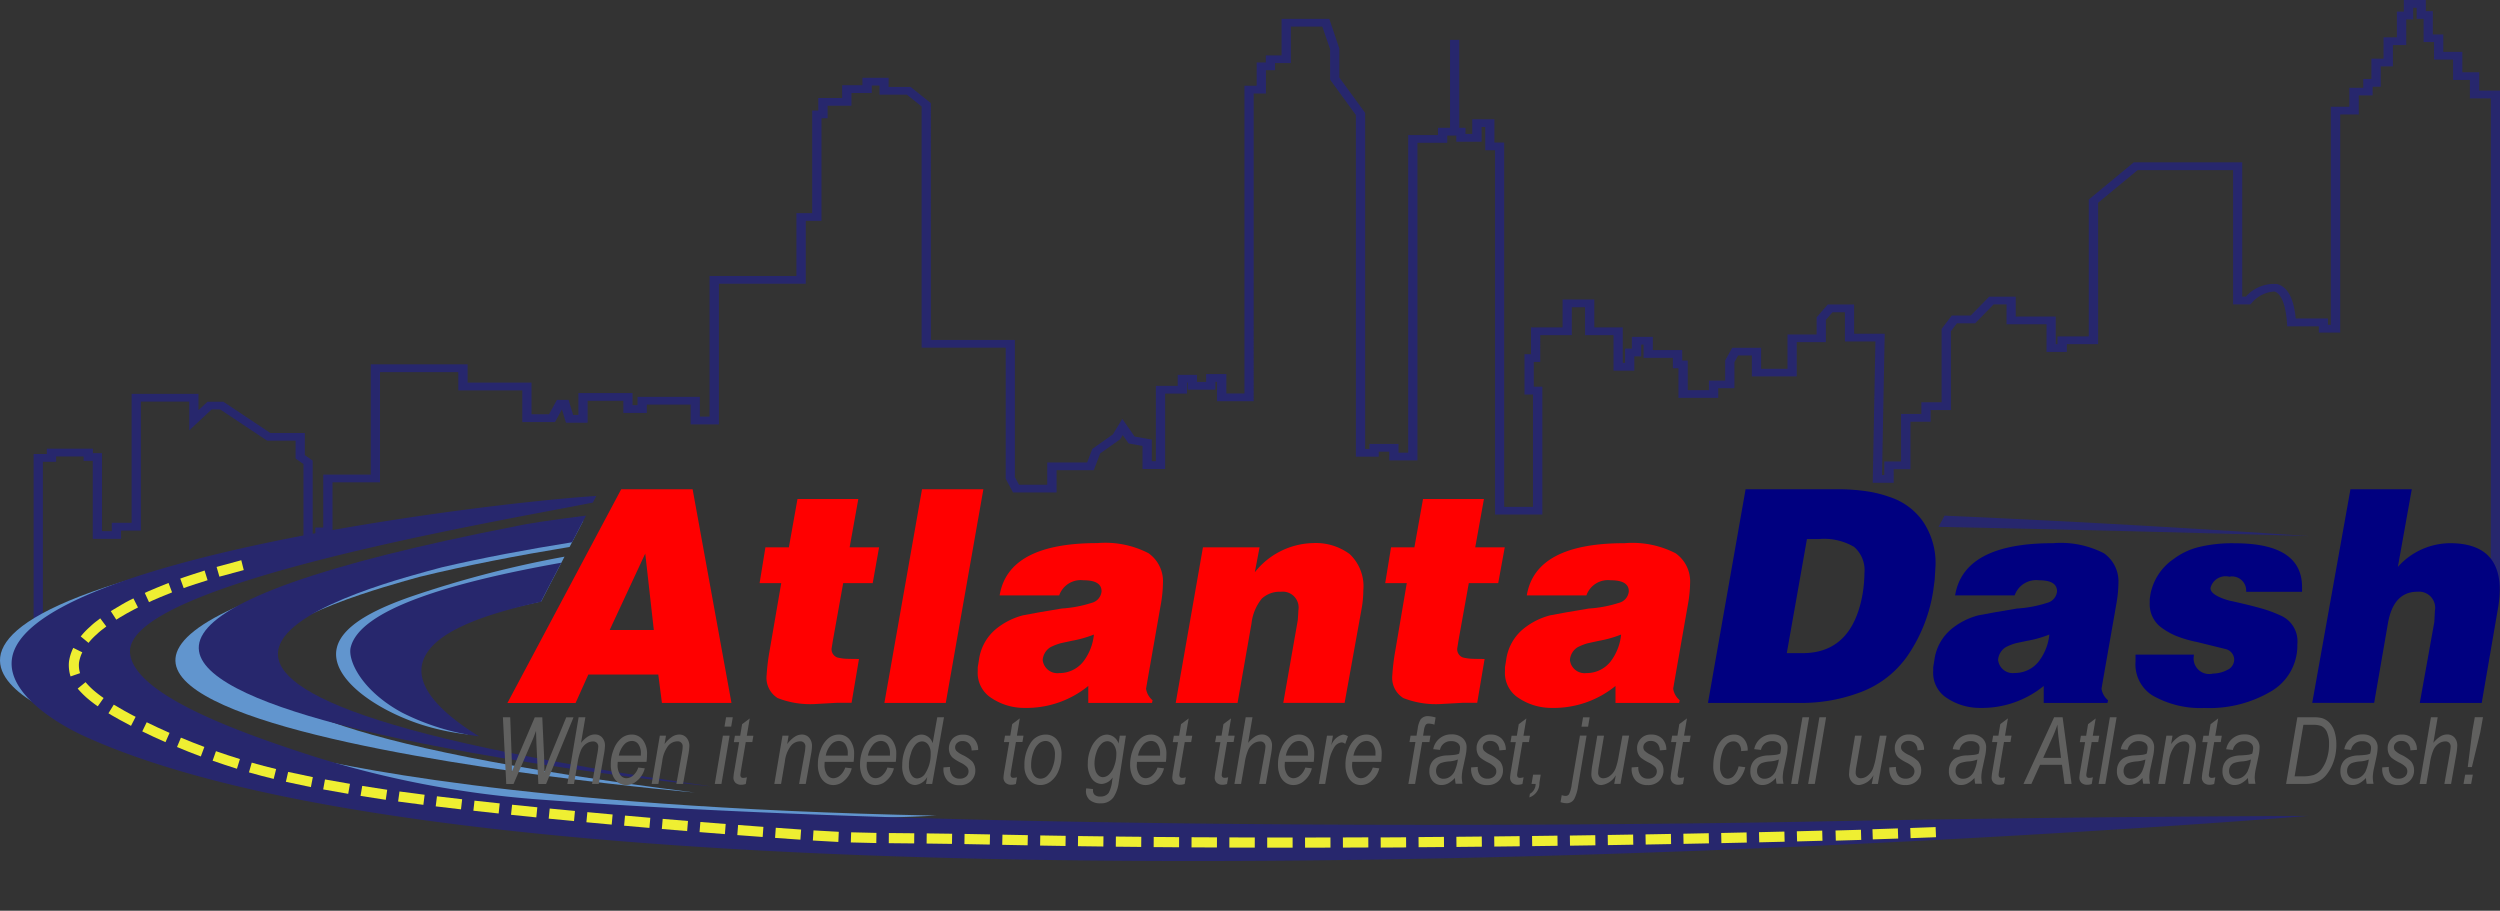 <svg id="Layer_1" data-name="Layer 1" xmlns="http://www.w3.org/2000/svg" viewBox="0 0 131.234 47.809">
  <rect x="0" y="0" width="131.234" height="47.809" fill="#333333" stroke="none"/>
  <defs>
    <style>
      .cls-1 {
        fill: #27276d;
      }

      .cls-2 {
        fill: #6195ce;
      }

      .cls-3 {
        fill: #efef32;
      }

      .cls-4 {
        fill: #60605f;
      }

      .cls-5 {
        fill: red;
      }

      .cls-6 {
        fill: navy;
      }

      .cls-7 {
        fill: #fff;
      }
    </style>
  </defs>
  <title>x21</title>
  <path class="cls-1" d="M132.805,9.888v0.968h1.1V36.619a2.818,2.818,0,0,1,.486-0.157V10.448h-1.094V9.483H132.41V8.413h-1V7.5H130.86V6.276h-0.366V5.691h-1.155V6.3h-0.365V7.65h-0.7V8.77h-0.638V9.838h-0.426V10.3h-0.731v0.993h-0.973V22.74h-0.151V22.407h-1.691c-0.106-1.07-.43-1.662-0.983-1.807a1.985,1.985,0,0,0-1.636.662h-0.19V14.214h-5.695L112.8,16.165V23.35h-1.641v0.407h-0.093v-1.45h-2.1V21.263h-1.392l-0.972.993h-0.993l-0.534.7v3.851h-1.063V27.42h-1.066v2.495h-0.88v0.712h-0.119l0.141-7.418h-1.605V21.674H99.1l-0.586.675v0.9H96.985v1.8H95.6v-1.1h-1.52l-0.367.666v1.054H92.861V26.17H91.749V24.616H91.458V24.068H89.916V23.375h-1.1v0.615H88.459v0.753H88.337V22.876H86.844V21.411H85.179v1.465H83.521v1.408H83.18V26.4h0.445v5.9H82.113V13.172H81.6V11.951H80.437v0.771H80.082V12.4H79.756V7.783H79.27V12.4H78.637v0.381H77.074V29.453H76.566V28.995H75.04v0.263H74.815V11.617L73.46,9.761V8.243L72.933,6.681H70.427V8.6H69.6V8.97H69.12v1.222H68.478V26.346H67.529V25.328H66.468V25.74H65.987V25.368H64.975v0.577H63.829V29.9H63.615V28.768l-0.9-.161-0.649-.928-0.495.814-1.079.763-0.271.71H58.128v1.17H56.643l-0.215-.4v-7.2h-4.41V11.106l-1.066-.853H49.8V9.775H48.425v0.389H47.36v0.67H46.108v0.658h-0.32v5.386H44.96v3.3H40.4v7.383H39.891V26.523H36.62v0.435H36.358V26.323H33.515v1.149H33.24L33,26.68H32.388l-0.414.757h-0.92V25.776H27.7V24.817H22.614v5.789H20.122v2.777H19.709V34.2H19.567v-4.33l-0.412-.29V28.42H17.343l-2.465-1.641H14.047l-0.475.442V26.368h-3.51v6.768H9.021v0.436H8.508V29.479H8.029V29.244H5.611v0.28H4.917v9.4c0.167,0.015.326,0.042,0.487,0.066V29.931H6.1v-0.28H7.542v0.234H8.022v4.092H9.507V33.543h1.041V26.774h2.539v1.509l1.177-1.1H14.71l2.464,1.64h1.495v0.939l0.414,0.291V34.6h1.112V33.788h0.413V31.011H23.1V25.226h4.111v0.959H30.57v1.662h1.719l0.362-.666,0.211,0.7H34V26.729h1.875v0.638h1.232V26.931h2.3v1.037h1.485V20.586h4.559v-3.3h0.825V11.9h0.321V11.241h1.252V10.572h1.066V10.182h0.406V10.66h1.438l0.773,0.619V23.942h4.414v6.881l0.385,0.721h2.286V30.373H60.57l0.336-.882,1.048-.74,0.135-.223,0.308,0.44L63.128,29.1V30.31h1.187V26.352h1.146V25.776H65.5v0.371h1.454v-0.41h0.085v1.016h1.924V10.6h0.643V9.376h0.479V9h0.83V7.089h1.651l0.409,1.184v1.6l1.353,1.858V29.664h1.2V29.4H76.08V29.86h1.48V13.188h1.565v-0.38H79.6V13.13h1.328V12.356h0.191v1.222h0.515V32.7h2.482v-6.71H83.667v-1.3h0.34V23.284h1.656V21.819h0.695v1.466h1.494V25.15h1.093V24.4h0.362V23.781h0.121v0.695h1.54v0.547h0.293v1.555H93.35V26.069H94.2V24.7l0.194-.349h0.72v1.1h2.356v-1.8H99V22.482l0.348-.4H100v1.534h1.6l-0.141,7.418h1.1V30.321h0.882V27.828H104.5V27.216h1.063V23.078l0.317-.415h0.954l0.972-.994h0.677v1.045h2.1v1.45h1.066V23.757h1.641V16.335l2.075-1.714h5.011v7.048h0.909l0.071-.076a1.681,1.681,0,0,1,1.187-.6c0.2,0.053.564,0.338,0.662,1.636l0.013,0.191h1.658v0.33H126V11.7h0.974V10.7H127.7V10.244h0.427V9.176h0.638V8.058h0.7V6.708h0.366V6.1h0.181V6.683h0.364V7.9h0.548V8.82h1V9.888h0.881Z" transform="translate(-3.153 -5.691)"/>
  <path class="cls-2" d="M24.668,40.3c0.546-1.462,3.415-2.3,6.892-3.035l0.254-.492c0.322-.622.65-1.24,0.973-1.861a55.608,55.608,0,0,0-8.195,2.144c-1.348.486-3.432,1.33-3.754,2.627-0.386,1.551,1.911,3.2,4.337,4.014a12.583,12.583,0,0,0,2.548.55C26.283,43.405,24.085,41.862,24.668,40.3Z" transform="translate(-3.153 -5.691)"/>
  <path class="cls-2" d="M25.175,35.972c2.457-.6,5.121-1.117,7.878-1.57q0.36-.69.721-1.38c-2.532.328-4.151,0.6-4.593,0.712-43.193,8.92,10.437,13.559,10.437,13.559C0.716,42.393,22.107,36.84,25.175,35.972Z" transform="translate(-3.153 -5.691)"/>
  <path class="cls-2" d="M33.494,31.943C-9.38,37.054,5.205,42.84,6.893,43.536c18.99,6.539,45.408,4.97,45.408,4.97-22.15-.445-31.752-2.788-33.541-3.175C-6.277,38.283,25.712,33.063,33.494,31.943Z" transform="translate(-3.153 -5.691)"/>
  <path class="cls-1" d="M104.91,33.349c6.95,0.141,13.452.307,19.465,0.484-4.838-.331-11.361-0.731-19.146-1.073C105.122,32.956,105.017,33.153,104.91,33.349Z" transform="translate(-3.153 -5.691)"/>
  <path class="cls-1" d="M25.391,40.3c0.5-1.253,2.507-2.224,6.159-3.017l0.263-.511c0.266-.515.539-1.027,0.806-1.542-5.858,1.04-10.589,2.464-11.059,4.452-0.157.664,0.557,2.249,2.683,3.409A12.5,12.5,0,0,0,28.3,44.344C26.836,43.442,24.762,41.873,25.391,40.3Z" transform="translate(-3.153 -5.691)"/>
  <path class="cls-1" d="M26.352,35.47c2.146-.5,4.447-0.932,6.83-1.313q0.366-.7.733-1.4c-1.936.242-3.182,0.441-3.56,0.53C-12.6,41.641,40.533,46.978,40.533,46.978,2.008,41.572,23.3,36.3,26.352,35.47Z" transform="translate(-3.153 -5.691)"/>
  <path class="cls-1" d="M97.406,48.835S57.3,49.623,31.343,47.65a52.289,52.289,0,0,1-11.958-2.327c-3.193-1.045-9.224-3.082-9.405-5.362-0.286-3.583,18.778-6.8,24.292-7.887l0.183-.349C28.565,32.1,4.5,35.048,3.779,40.281,3.517,42.169,6.352,43.77,7.5,44.3c25.187,11.605,114.947,4.383,116.819,4.22l0.029,0C112.667,48.566,103.3,48.719,97.406,48.835Z" transform="translate(-3.153 -5.691)"/>
  <g>
    <g>
      <polygon class="cls-3" points="11.37 29.76 11.518 30.272 12.796 29.925 12.666 29.408 11.37 29.76"/>
      <path class="cls-3" d="M12.616,36.064l0.18,0.5s0.309-.115.625-0.215l0.629-.2-0.157-.509-0.64.207C12.931,35.947,12.616,36.064,12.616,36.064Z" transform="translate(-3.153 -5.691)"/>
      <path class="cls-3" d="M10.753,36.816L10.975,37.3s0.3-.143.6-0.265l0.611-.248L12,36.291l-0.625.254C11.058,36.669,10.753,36.816,10.753,36.816Z" transform="translate(-3.153 -5.691)"/>
      <path class="cls-3" d="M8.969,37.771L9.257,38.22s0.274-.175.56-0.334,0.579-.307.579-0.307l-0.24-.476s-0.307.144-.6,0.318S8.969,37.771,8.969,37.771Z" transform="translate(-3.153 -5.691)"/>
      <path class="cls-3" d="M7.391,39.1L7.8,39.438a3.307,3.307,0,0,1,.436-0.453A2.973,2.973,0,0,1,8.575,38.7l0.159-.123-0.319-.427-0.171.132a3.371,3.371,0,0,0-.365.309A3.882,3.882,0,0,0,7.391,39.1Z" transform="translate(-3.153 -5.691)"/>
      <path class="cls-3" d="M6.857,41.2l0.5-.173A1.4,1.4,0,0,1,7.3,40.478a1.907,1.907,0,0,1,.173-0.545L7,39.7a2.374,2.374,0,0,0-.226.725A1.938,1.938,0,0,0,6.857,41.2Z" transform="translate(-3.153 -5.691)"/>
      <path class="cls-3" d="M8.286,42.768l0.306-.436a6.193,6.193,0,0,1-.509-0.39A3.975,3.975,0,0,1,7.644,41.5l-0.413.337a4.652,4.652,0,0,0,.5.505A6.647,6.647,0,0,0,8.286,42.768Z" transform="translate(-3.153 -5.691)"/>
    </g>
    <g>
      <path class="cls-3" d="M10.03,43.793l0.243-.474s-0.3-.147-0.581-0.31-0.567-.329-0.567-0.329l-0.279.454s0.289,0.18.587,0.34S10.03,43.793,10.03,43.793Z" transform="translate(-3.153 -5.691)"/>
      <path class="cls-3" d="M11.84,44.65l0.214-.488-0.6-.271-0.6-.286-0.233.479,0.606,0.29Z" transform="translate(-3.153 -5.691)"/>
      <path class="cls-3" d="M13.695,45.4l0.186-.5-0.618-.237-0.613-.25-0.205.492,0.622,0.254Z" transform="translate(-3.153 -5.691)"/>
      <path class="cls-3" d="M15.591,46.046l0.156-.51-0.63-.2-0.627-.213-0.176.5,0.636,0.216Z" transform="translate(-3.153 -5.691)"/>
      <path class="cls-3" d="M17.52,46.579l0.128-.518L17.006,45.9l-0.638-.176-0.147.512,0.648,0.178Z" transform="translate(-3.153 -5.691)"/>
      <polygon class="cls-3" points="16.32 41.318 16.422 40.794 15.126 40.52 15.007 41.04 16.32 41.318"/>
      <polygon class="cls-3" points="18.279 41.671 18.372 41.146 17.06 40.915 16.965 41.439 18.279 41.671"/>
    </g>
    <g>
      <polygon class="cls-3" points="20.25 41.985 20.326 41.458 19.014 41.254 18.926 41.78 20.25 41.985"/>
      <polygon class="cls-3" points="22.224 42.248 22.29 41.719 20.971 41.547 20.898 42.075 22.224 42.248"/>
      <polygon class="cls-3" points="24.199 42.486 24.26 41.956 22.937 41.8 22.872 42.329 24.199 42.486"/>
      <polygon class="cls-3" points="26.176 42.703 26.232 42.173 24.908 42.029 24.849 42.558 26.176 42.703"/>
      <polygon class="cls-3" points="28.153 42.908 28.206 42.377 26.881 42.242 26.825 42.772 28.153 42.908"/>
      <polygon class="cls-3" points="30.132 43.102 30.182 42.571 28.856 42.443 28.803 42.973 30.132 43.102"/>
      <polygon class="cls-3" points="32.111 43.286 32.159 42.755 30.832 42.632 30.782 43.163 32.111 43.286"/>
    </g>
    <g>
      <polygon class="cls-3" points="34.091 43.46 34.137 42.929 32.809 42.813 32.761 43.344 34.091 43.46"/>
      <polygon class="cls-3" points="36.071 43.627 36.115 43.096 34.787 42.985 34.742 43.516 36.071 43.627"/>
      <polygon class="cls-3" points="38.053 43.786 38.094 43.254 36.765 43.149 36.722 43.68 38.053 43.786"/>
      <polygon class="cls-3" points="40.035 43.936 40.074 43.405 38.745 43.305 38.704 43.837 40.035 43.936"/>
      <polygon class="cls-3" points="42.017 44.078 42.054 43.546 40.724 43.452 40.686 43.984 42.017 44.078"/>
      <polygon class="cls-3" points="44.007 44.197 44.031 43.664 42.704 43.59 42.67 44.122 44.007 44.197"/>
      <polygon class="cls-3" points="46 44.255 46.008 43.722 44.68 43.691 44.662 44.223 46 44.255"/>
    </g>
    <g>
      <rect class="cls-3" x="50.211" y="49.026" width="0.533" height="1.334" transform="translate(-2.852 93.999) rotate(-89.449)"/>
      <polygon class="cls-3" points="49.973 44.299 49.981 43.766 48.647 43.748 48.641 44.281 49.973 44.299"/>
      <polygon class="cls-3" points="51.958 44.334 51.969 43.801 50.634 43.776 50.625 44.309 51.958 44.334"/>
      <polygon class="cls-3" points="53.944 44.373 53.955 43.84 52.622 43.815 52.61 44.348 53.944 44.373"/>
      <rect class="cls-3" x="58.155" y="49.155" width="0.533" height="1.334" transform="translate(4.513 101.743) rotate(-89.077)"/>
      <rect class="cls-3" x="60.142" y="49.186" width="0.533" height="1.334" transform="translate(6.629 103.924) rotate(-89.263)"/>
      <rect class="cls-3" x="62.128" y="49.211" width="0.533" height="1.334" transform="translate(8.756 106.09) rotate(-89.44)"/>
    </g>
    <g>
      <rect class="cls-3" x="64.114" y="49.229" width="0.533" height="1.334" transform="translate(10.877 108.231) rotate(-89.594)"/>
      <rect class="cls-3" x="66.101" y="49.243" width="0.533" height="1.334" transform="translate(13.01 110.363) rotate(-89.745)"/>
      <rect class="cls-3" x="68.087" y="49.25" width="0.533" height="1.334" transform="translate(15.137 112.473) rotate(-89.877)"/>
      <rect class="cls-3" x="66.52" y="43.964" width="1.334" height="0.533"/>
      <rect class="cls-3" x="71.66" y="49.653" width="1.334" height="0.533" transform="translate(-3.262 -5.532) rotate(-0.125)"/>
      <rect class="cls-3" x="73.647" y="49.649" width="1.334" height="0.533" transform="translate(-3.363 -5.377) rotate(-0.242)"/>
      <rect class="cls-3" x="75.633" y="49.639" width="1.334" height="0.533" transform="matrix(1, -0.006, 0.006, 1, -3.455, -5.226)"/>
    </g>
    <g>
      <rect class="cls-3" x="77.619" y="49.627" width="1.334" height="0.533" transform="translate(-3.546 -5.069) rotate(-0.454)"/>
      <rect class="cls-3" x="79.606" y="49.61" width="1.334" height="0.533" transform="translate(-3.632 -4.912) rotate(-0.554)"/>
      <rect class="cls-3" x="81.592" y="49.591" width="1.334" height="0.533" transform="translate(-3.716 -4.751) rotate(-0.653)"/>
      <rect class="cls-3" x="83.579" y="49.567" width="1.334" height="0.533" transform="translate(-3.798 -4.585) rotate(-0.75)"/>
      <rect class="cls-3" x="85.565" y="49.541" width="1.334" height="0.533" transform="translate(-3.879 -4.413) rotate(-0.845)"/>
      <rect class="cls-3" x="87.551" y="49.511" width="1.334" height="0.533" transform="translate(-3.958 -4.236) rotate(-0.941)"/>
      <rect class="cls-3" x="89.537" y="49.478" width="1.334" height="0.533" transform="translate(-4.04 -4.048) rotate(-1.038)"/>
    </g>
    <g>
      <rect class="cls-3" x="91.523" y="49.442" width="1.334" height="0.533" transform="translate(-4.122 -3.85) rotate(-1.138)"/>
      <rect class="cls-3" x="93.51" y="49.402" width="1.334" height="0.533" transform="translate(-4.209 -3.636) rotate(-1.243)"/>
      <rect class="cls-3" x="95.495" y="49.358" width="1.334" height="0.533" transform="translate(-4.305 -3.392) rotate(-1.361)"/>
      <rect class="cls-3" x="97.482" y="49.31" width="1.334" height="0.533" transform="translate(-4.413 -3.115) rotate(-1.494)"/>
      <rect class="cls-3" x="99.467" y="49.258" width="1.334" height="0.533" transform="matrix(1, -0.029, 0.029, 1, -4.542, -2.778)"/>
      <rect class="cls-3" x="101.453" y="49.199" width="1.334" height="0.533" transform="translate(-4.727 -2.3) rotate(-1.888)"/>
      <polygon class="cls-3" points="101.629 43.948 101.607 43.416 100.276 43.465 100.295 43.998 101.629 43.948"/>
    </g>
  </g>
  <path class="cls-1" d="M125.417,53.5" transform="translate(-3.153 -5.691)"/>
  <g>
    <g>
      <path class="cls-4" d="M29.728,46.843l-0.176-3.5h0.384L30,45.076c0.015,0.378.024,0.677,0.024,0.894l0,0.23,0.34-.841,0.862-2.014h0.393l0.095,2.046c0.01,0.249.017,0.531,0.021,0.844,0.023-.079.063-0.2,0.118-0.351q0.143-.4.215-0.568l0.81-1.971H33.26l-1.441,3.5H31.413l-0.1-2.119c-0.008-.184-0.015-0.407-0.022-0.668-0.082.229-.147,0.4-0.2,0.516l-0.981,2.271h-0.39Z" transform="translate(-3.153 -5.691)"/>
      <path class="cls-4" d="M32.936,46.843l0.591-3.5h0.355l-0.229,1.344a1.491,1.491,0,0,1,.376-0.342,0.684,0.684,0,0,1,.341-0.1,0.5,0.5,0,0,1,.392.16,0.629,0.629,0,0,1,.148.441,3.48,3.48,0,0,1-.064.5l-0.261,1.495H34.233L34.5,45.308a3.1,3.1,0,0,0,.059-0.42,0.279,0.279,0,0,0-.074-0.2,0.267,0.267,0,0,0-.2-0.076,0.631,0.631,0,0,0-.351.111,0.8,0.8,0,0,0-.275.326,2.833,2.833,0,0,0-.191.71l-0.185,1.088H32.936Z" transform="translate(-3.153 -5.691)"/>
      <path class="cls-4" d="M36.659,45.982L37,46.024a1.226,1.226,0,0,1-.4.646,0.838,0.838,0,0,1-.574.231,0.716,0.716,0,0,1-.408-0.123,0.835,0.835,0,0,1-.293-0.368,1.431,1.431,0,0,1-.109-0.584,2.1,2.1,0,0,1,.166-0.833,1.348,1.348,0,0,1,.407-0.564,0.86,0.86,0,0,1,.521-0.178,0.72,0.72,0,0,1,.582.274,1.192,1.192,0,0,1,.225.776,2.879,2.879,0,0,1-.026.382H35.58c0,0.051-.007.1-0.007,0.135a0.909,0.909,0,0,0,.135.541,0.392,0.392,0,0,0,.325.185,0.55,0.55,0,0,0,.354-0.144A0.935,0.935,0,0,0,36.659,45.982Zm-1.021-.628h1.156V45.265a0.823,0.823,0,0,0-.132-0.51,0.41,0.41,0,0,0-.339-0.169,0.56,0.56,0,0,0-.408.192A1.221,1.221,0,0,0,35.637,45.354Z" transform="translate(-3.153 -5.691)"/>
      <path class="cls-4" d="M37.361,46.843l0.429-2.535h0.322l-0.074.442a1.614,1.614,0,0,1,.407-0.391,0.7,0.7,0,0,1,.355-0.109,0.5,0.5,0,0,1,.389.164,0.655,0.655,0,0,1,.15.462,2.977,2.977,0,0,1-.054.434l-0.275,1.532H38.659l0.288-1.606a2.229,2.229,0,0,0,.042-0.349,0.257,0.257,0,0,0-.279-0.281,0.637,0.637,0,0,0-.481.236,1.658,1.658,0,0,0-.314.82l-0.2,1.179H37.361Z" transform="translate(-3.153 -5.691)"/>
      <path class="cls-4" d="M40.674,46.843L41.1,44.309h0.352l-0.428,2.535H40.674Zm0.51-3.009,0.083-.49h0.352l-0.084.49H41.184Z" transform="translate(-3.153 -5.691)"/>
      <path class="cls-4" d="M42.36,46.492l-0.059.353a0.718,0.718,0,0,1-.236.041,0.427,0.427,0,0,1-.3-0.1,0.369,0.369,0,0,1-.111-0.282,3.09,3.09,0,0,1,.052-0.388l0.248-1.469H41.675l0.056-.334h0.277l0.1-.608,0.4-.3-0.153.907H42.7l-0.057.334H42.3l-0.237,1.4c-0.029.18-.045,0.287-0.045,0.318a0.171,0.171,0,0,0,.037.123,0.148,0.148,0,0,0,.109.037A0.606,0.606,0,0,0,42.36,46.492Z" transform="translate(-3.153 -5.691)"/>
      <path class="cls-4" d="M43.8,46.843l0.428-2.535h0.321l-0.074.442a1.625,1.625,0,0,1,.407-0.391,0.7,0.7,0,0,1,.355-0.109,0.5,0.5,0,0,1,.39.164,0.659,0.659,0,0,1,.149.462,2.786,2.786,0,0,1-.054.434l-0.273,1.532H45.1l0.289-1.606a2.3,2.3,0,0,0,.041-0.349,0.257,0.257,0,0,0-.279-0.281,0.634,0.634,0,0,0-.481.236,1.651,1.651,0,0,0-.315.82l-0.2,1.179H43.8Z" transform="translate(-3.153 -5.691)"/>
      <path class="cls-4" d="M47.523,45.982l0.341,0.042a1.215,1.215,0,0,1-.394.646,0.84,0.84,0,0,1-.574.231,0.72,0.72,0,0,1-.409-0.123,0.851,0.851,0,0,1-.293-0.368,1.43,1.43,0,0,1-.108-0.584,2.1,2.1,0,0,1,.166-0.833,1.343,1.343,0,0,1,.408-0.564,0.859,0.859,0,0,1,.521-0.178,0.717,0.717,0,0,1,.581.274,1.192,1.192,0,0,1,.226.776,2.878,2.878,0,0,1-.026.382H46.444a1.26,1.26,0,0,0-.008.135,0.915,0.915,0,0,0,.134.541,0.4,0.4,0,0,0,.326.185,0.552,0.552,0,0,0,.354-0.144A0.959,0.959,0,0,0,47.523,45.982ZM46.5,45.354h1.156V45.265a0.827,0.827,0,0,0-.132-0.51,0.41,0.41,0,0,0-.338-0.169,0.56,0.56,0,0,0-.408.192A1.222,1.222,0,0,0,46.5,45.354Z" transform="translate(-3.153 -5.691)"/>
      <path class="cls-4" d="M49.736,45.982l0.342,0.042a1.228,1.228,0,0,1-.394.646,0.844,0.844,0,0,1-.575.231,0.717,0.717,0,0,1-.408-0.123,0.84,0.84,0,0,1-.293-0.368,1.43,1.43,0,0,1-.109-0.584,2.1,2.1,0,0,1,.166-0.833,1.337,1.337,0,0,1,.408-0.564,0.855,0.855,0,0,1,.52-0.178,0.718,0.718,0,0,1,.582.274,1.192,1.192,0,0,1,.226.776,2.765,2.765,0,0,1-.026.382H48.657c0,0.051-.007.1-0.007,0.135a0.909,0.909,0,0,0,.135.541,0.393,0.393,0,0,0,.325.185,0.549,0.549,0,0,0,.354-0.144A0.942,0.942,0,0,0,49.736,45.982Zm-1.022-.628H49.87V45.265a0.827,0.827,0,0,0-.132-0.51,0.411,0.411,0,0,0-.339-0.169,0.557,0.557,0,0,0-.407.192A1.222,1.222,0,0,0,48.714,45.354Z" transform="translate(-3.153 -5.691)"/>
      <path class="cls-4" d="M51.827,46.476a0.809,0.809,0,0,1-.629.424,0.592,0.592,0,0,1-.483-0.259,1.28,1.28,0,0,1-.2-0.781,2.231,2.231,0,0,1,.16-0.854,1.372,1.372,0,0,1,.393-0.572,0.752,0.752,0,0,1,.465-0.183,0.627,0.627,0,0,1,.578.455l0.242-1.362h0.353l-0.619,3.5H51.762Zm-0.961-.694,0,0.1a0.861,0.861,0,0,0,.146.516,0.347,0.347,0,0,0,.3.156,0.544,0.544,0,0,0,.435-0.305,1.828,1.828,0,0,0,.26-1,0.744,0.744,0,0,0-.133-0.474,0.4,0.4,0,0,0-.317-0.166,0.463,0.463,0,0,0-.335.159,1.136,1.136,0,0,0-.252.481A1.921,1.921,0,0,0,50.865,45.782Z" transform="translate(-3.153 -5.691)"/>
      <path class="cls-4" d="M52.674,45.976l0.349-.025a0.669,0.669,0,0,0,.134.463,0.476,0.476,0,0,0,.373.152,0.5,0.5,0,0,0,.34-0.109,0.351,0.351,0,0,0,.125-0.278,0.346,0.346,0,0,0-.078-0.22,1.238,1.238,0,0,0-.347-0.239,2.374,2.374,0,0,1-.4-0.249,0.614,0.614,0,0,1-.153-0.214,0.77,0.77,0,0,1,.149-0.8,0.721,0.721,0,0,1,.534-0.2,0.784,0.784,0,0,1,.578.211,0.832,0.832,0,0,1,.222.591l-0.345.028a0.517,0.517,0,0,0-.136-0.367,0.464,0.464,0,0,0-.345-0.129,0.4,0.4,0,0,0-.277.1,0.3,0.3,0,0,0-.106.224,0.286,0.286,0,0,0,.064.188,1.105,1.105,0,0,0,.323.217,1.949,1.949,0,0,1,.507.338,0.731,0.731,0,0,1,.166.483,0.751,0.751,0,0,1-.221.541,0.81,0.81,0,0,1-.612.227,0.823,0.823,0,0,1-.617-0.229,0.887,0.887,0,0,1-.223-0.647V45.976Z" transform="translate(-3.153 -5.691)"/>
      <path class="cls-4" d="M56.539,46.492l-0.06.353a0.716,0.716,0,0,1-.237.041,0.427,0.427,0,0,1-.3-0.1A0.372,0.372,0,0,1,55.83,46.5a3.241,3.241,0,0,1,.052-0.388l0.249-1.469H55.853l0.057-.334h0.276l0.1-.608,0.4-.3-0.153.907H56.88l-0.056.334H56.482l-0.237,1.4c-0.03.18-.045,0.287-0.045,0.318a0.174,0.174,0,0,0,.036.123,0.148,0.148,0,0,0,.109.037A0.615,0.615,0,0,0,56.539,46.492Z" transform="translate(-3.153 -5.691)"/>
      <path class="cls-4" d="M56.929,45.881a2.091,2.091,0,0,1,.305-1.157,0.93,0.93,0,0,1,.817-0.472,0.738,0.738,0,0,1,.591.278,1.193,1.193,0,0,1,.234.791,2.1,2.1,0,0,1-.16.839,1.289,1.289,0,0,1-.413.555,0.884,0.884,0,0,1-.532.185,0.766,0.766,0,0,1-.6-0.273A1.1,1.1,0,0,1,56.929,45.881Zm0.353-.042a0.9,0.9,0,0,0,.141.545,0.433,0.433,0,0,0,.355.183,0.527,0.527,0,0,0,.334-0.137,1.1,1.1,0,0,0,.293-0.455,1.77,1.77,0,0,0,.125-0.651,0.9,0.9,0,0,0-.141-0.55,0.421,0.421,0,0,0-.35-0.187,0.555,0.555,0,0,0-.352.137,1,1,0,0,0-.288.449A1.914,1.914,0,0,0,57.282,45.839Z" transform="translate(-3.153 -5.691)"/>
      <path class="cls-4" d="M60.175,47.073l0.353,0.039V47.17a0.315,0.315,0,0,0,.092.248,0.415,0.415,0,0,0,.287.085,0.521,0.521,0,0,0,.444-0.189,1.7,1.7,0,0,0,.179-0.606l0.031-.207a0.756,0.756,0,0,1-.577.343,0.633,0.633,0,0,1-.516-0.278,1.306,1.306,0,0,1-.212-0.806,1.92,1.92,0,0,1,.161-0.782,1.381,1.381,0,0,1,.386-0.546,0.737,0.737,0,0,1,.458-0.18,0.67,0.67,0,0,1,.61.472l0.063-.415h0.32l-0.374,2.446a1.824,1.824,0,0,1-.285.8,0.784,0.784,0,0,1-.652.306,0.852,0.852,0,0,1-.585-0.175,0.619,0.619,0,0,1-.2-0.481A0.9,0.9,0,0,1,60.175,47.073Zm0.433-1.352a1.337,1.337,0,0,0,.059.443,0.54,0.54,0,0,0,.162.242,0.352,0.352,0,0,0,.219.082,0.5,0.5,0,0,0,.315-0.133,1.033,1.033,0,0,0,.275-0.441,1.8,1.8,0,0,0,.116-0.633,0.8,0.8,0,0,0-.14-0.5,0.412,0.412,0,0,0-.337-0.181,0.458,0.458,0,0,0-.316.147,1.048,1.048,0,0,0-.255.448A1.741,1.741,0,0,0,60.608,45.721Z" transform="translate(-3.153 -5.691)"/>
      <path class="cls-4" d="M63.914,45.982l0.342,0.042a1.215,1.215,0,0,1-.394.646,0.84,0.84,0,0,1-.574.231,0.712,0.712,0,0,1-.408-0.123,0.832,0.832,0,0,1-.293-0.368,1.43,1.43,0,0,1-.109-0.584,2.086,2.086,0,0,1,.167-0.833,1.329,1.329,0,0,1,.407-0.564,0.862,0.862,0,0,1,.522-0.178,0.719,0.719,0,0,1,.581.274,1.192,1.192,0,0,1,.226.776,2.867,2.867,0,0,1-.026.382H62.836c0,0.051-.007.1-0.007,0.135a0.9,0.9,0,0,0,.134.541,0.394,0.394,0,0,0,.325.185,0.55,0.55,0,0,0,.355-0.144A0.951,0.951,0,0,0,63.914,45.982Zm-1.021-.628h1.156V45.265a0.818,0.818,0,0,0-.134-0.51,0.409,0.409,0,0,0-.337-0.169,0.56,0.56,0,0,0-.408.192A1.215,1.215,0,0,0,62.893,45.354Z" transform="translate(-3.153 -5.691)"/>
      <path class="cls-4" d="M65.4,46.492l-0.06.353a0.711,0.711,0,0,1-.236.041,0.428,0.428,0,0,1-.3-0.1,0.369,0.369,0,0,1-.112-0.282,3.257,3.257,0,0,1,.052-0.388l0.249-1.469H64.716l0.056-.334h0.277l0.1-.608,0.4-.3-0.153.907h0.342l-0.056.334H65.344l-0.238,1.4c-0.029.18-.045,0.287-0.045,0.318a0.174,0.174,0,0,0,.037.123,0.146,0.146,0,0,0,.109.037A0.607,0.607,0,0,0,65.4,46.492Z" transform="translate(-3.153 -5.691)"/>
      <path class="cls-4" d="M67.624,46.492l-0.06.353a0.711,0.711,0,0,1-.236.041,0.427,0.427,0,0,1-.3-0.1,0.369,0.369,0,0,1-.111-0.282,3.1,3.1,0,0,1,.052-0.388l0.248-1.469H66.939L67,44.309h0.276l0.1-.608,0.4-.3-0.153.907h0.342l-0.057.334H67.567l-0.237,1.4a3.205,3.205,0,0,0-.045.318,0.174,0.174,0,0,0,.037.123,0.146,0.146,0,0,0,.109.037A0.613,0.613,0,0,0,67.624,46.492Z" transform="translate(-3.153 -5.691)"/>
      <path class="cls-4" d="M67.952,46.843l0.592-3.5H68.9L68.67,44.689a1.469,1.469,0,0,1,.376-0.342,0.684,0.684,0,0,1,.341-0.1,0.506,0.506,0,0,1,.392.16,0.628,0.628,0,0,1,.147.441,3.521,3.521,0,0,1-.063.5L69.6,46.843H69.249l0.272-1.535a3.216,3.216,0,0,0,.06-0.42,0.277,0.277,0,0,0-.075-0.2,0.265,0.265,0,0,0-.2-0.076,0.633,0.633,0,0,0-.352.111,0.8,0.8,0,0,0-.275.326,2.873,2.873,0,0,0-.19.71L68.3,46.843H67.952Z" transform="translate(-3.153 -5.691)"/>
      <path class="cls-4" d="M71.675,45.982l0.342,0.042a1.215,1.215,0,0,1-.394.646,0.841,0.841,0,0,1-.575.231,0.715,0.715,0,0,1-.408-0.123,0.837,0.837,0,0,1-.293-0.368,1.442,1.442,0,0,1-.108-0.584,2.1,2.1,0,0,1,.166-0.833,1.336,1.336,0,0,1,.408-0.564,0.858,0.858,0,0,1,.52-0.178,0.717,0.717,0,0,1,.582.274,1.192,1.192,0,0,1,.225.776,3,3,0,0,1-.025.382H70.6c0,0.051-.007.1-0.007,0.135a0.9,0.9,0,0,0,.135.541,0.394,0.394,0,0,0,.325.185A0.554,0.554,0,0,0,71.4,46.4,0.952,0.952,0,0,0,71.675,45.982Zm-1.021-.628h1.155V45.265a0.823,0.823,0,0,0-.132-0.51,0.409,0.409,0,0,0-.337-0.169,0.562,0.562,0,0,0-.408.192A1.221,1.221,0,0,0,70.653,45.354Z" transform="translate(-3.153 -5.691)"/>
      <path class="cls-4" d="M72.382,46.843l0.43-2.535h0.311l-0.088.519a0.857,0.857,0,0,1,.619-0.576,0.536,0.536,0,0,1,.258.092l-0.144.4a0.284,0.284,0,0,0-.192-0.08,0.515,0.515,0,0,0-.384.256,2.208,2.208,0,0,0-.3.906l-0.176,1.017H72.382Z" transform="translate(-3.153 -5.691)"/>
      <path class="cls-4" d="M75.217,45.982l0.341,0.042a1.215,1.215,0,0,1-.394.646,0.839,0.839,0,0,1-.574.231,0.716,0.716,0,0,1-.408-0.123,0.847,0.847,0,0,1-.294-0.368,1.455,1.455,0,0,1-.107-0.584,2.1,2.1,0,0,1,.166-0.833,1.336,1.336,0,0,1,.407-0.564,0.861,0.861,0,0,1,.522-0.178,0.72,0.72,0,0,1,.582.274,1.191,1.191,0,0,1,.225.776,2.878,2.878,0,0,1-.026.382H74.138c0,0.051-.007.1-0.007,0.135a0.9,0.9,0,0,0,.135.541,0.392,0.392,0,0,0,.325.185,0.55,0.55,0,0,0,.354-0.144A0.959,0.959,0,0,0,75.217,45.982ZM74.2,45.354h1.156V45.265a0.827,0.827,0,0,0-.133-0.51,0.41,0.41,0,0,0-.338-0.169,0.56,0.56,0,0,0-.408.192A1.228,1.228,0,0,0,74.2,45.354Z" transform="translate(-3.153 -5.691)"/>
      <path class="cls-4" d="M77.083,46.843l0.372-2.2H77.142l0.056-.334h0.313l0.061-.36a1.255,1.255,0,0,1,.156-0.495,0.478,0.478,0,0,1,.4-0.17,1.642,1.642,0,0,1,.385.07l-0.063.377a1.022,1.022,0,0,0-.3-0.057,0.2,0.2,0,0,0-.157.063,0.758,0.758,0,0,0-.093.3l-0.045.273h0.389l-0.057.334H77.806l-0.371,2.2H77.083Z" transform="translate(-3.153 -5.691)"/>
      <path class="cls-4" d="M79.529,46.528a1.34,1.34,0,0,1-.364.289,0.761,0.761,0,0,1-.344.083,0.585,0.585,0,0,1-.454-0.2,0.768,0.768,0,0,1-.18-0.538,0.834,0.834,0,0,1,.106-0.426,0.71,0.71,0,0,1,.3-0.278,1.391,1.391,0,0,1,.548-0.113c0.2-.011.338-0.024,0.413-0.036a0.7,0.7,0,0,0,.192-0.057,1.165,1.165,0,0,0,.05-0.3,0.311,0.311,0,0,0-.119-0.255,0.54,0.54,0,0,0-.346-0.1,0.568,0.568,0,0,0-.588.458l-0.354-.037a0.946,0.946,0,0,1,.964-0.777,0.824,0.824,0,0,1,.574.192,0.623,0.623,0,0,1,.213.483,2.383,2.383,0,0,1-.056.469l-0.135.627a2.446,2.446,0,0,0-.064.484,1.885,1.885,0,0,0,.04.337H79.565A2.054,2.054,0,0,1,79.529,46.528Zm0.154-.968a1.572,1.572,0,0,1-.448.1,1.674,1.674,0,0,0-.442.085,0.414,0.414,0,0,0-.187.16,0.452,0.452,0,0,0-.068.249,0.424,0.424,0,0,0,.107.305,0.377,0.377,0,0,0,.286.112,0.584,0.584,0,0,0,.326-0.1,0.748,0.748,0,0,0,.256-0.3A2.315,2.315,0,0,0,79.683,45.56Z" transform="translate(-3.153 -5.691)"/>
      <path class="cls-4" d="M80.376,45.976l0.35-.025a0.666,0.666,0,0,0,.135.463,0.474,0.474,0,0,0,.372.152,0.5,0.5,0,0,0,.34-0.109A0.351,0.351,0,0,0,81.7,46.18a0.346,0.346,0,0,0-.078-0.22,1.217,1.217,0,0,0-.347-0.239,2.355,2.355,0,0,1-.405-0.249,0.6,0.6,0,0,1-.151-0.214,0.677,0.677,0,0,1-.054-0.279,0.7,0.7,0,0,1,.735-0.728,0.782,0.782,0,0,1,.578.211,0.832,0.832,0,0,1,.222.591l-0.344.028a0.521,0.521,0,0,0-.137-0.367,0.465,0.465,0,0,0-.346-0.129,0.4,0.4,0,0,0-.276.1,0.3,0.3,0,0,0-.043.412,1.152,1.152,0,0,0,.324.217,1.956,1.956,0,0,1,.508.338,0.73,0.73,0,0,1,.164.483,0.748,0.748,0,0,1-.22.541,0.808,0.808,0,0,1-.612.227,0.824,0.824,0,0,1-.617-0.229,0.888,0.888,0,0,1-.224-0.647V45.976Z" transform="translate(-3.153 -5.691)"/>
      <path class="cls-4" d="M83.13,46.492l-0.059.353a0.715,0.715,0,0,1-.237.041,0.427,0.427,0,0,1-.3-0.1,0.372,0.372,0,0,1-.111-0.282,3.241,3.241,0,0,1,.052-0.388l0.249-1.469H82.445l0.057-.334h0.276l0.1-.608,0.4-.3-0.153.907h0.342l-0.056.334H83.074l-0.237,1.4c-0.031.18-.045,0.287-0.045,0.318a0.171,0.171,0,0,0,.038.123,0.147,0.147,0,0,0,.109.037A0.6,0.6,0,0,0,83.13,46.492Z" transform="translate(-3.153 -5.691)"/>
      <path class="cls-4" d="M83.549,46.843l0.082-.488h0.4l-0.07.427a0.774,0.774,0,0,1-.528.768l0.031-.19a0.59,0.59,0,0,0,.3-0.517H83.549Z" transform="translate(-3.153 -5.691)"/>
      <path class="cls-4" d="M85.07,47.8l0.064-.369a0.653,0.653,0,0,0,.212.04,0.2,0.2,0,0,0,.177-0.1,1.62,1.62,0,0,0,.135-0.506l0.433-2.558h0.347l-0.444,2.637a2.135,2.135,0,0,1-.2.681,0.446,0.446,0,0,1-.4.231A1.169,1.169,0,0,1,85.07,47.8Zm1.1-3.962,0.082-.49H86.6l-0.083.49H86.173Z" transform="translate(-3.153 -5.691)"/>
      <path class="cls-4" d="M87.972,46.384a1,1,0,0,1-.756.517,0.492,0.492,0,0,1-.375-0.161,0.586,0.586,0,0,1-.152-0.419,3.659,3.659,0,0,1,.065-0.548L87,44.309h0.353L87.081,45.93a1.939,1.939,0,0,0-.035.312,0.318,0.318,0,0,0,.072.226,0.269,0.269,0,0,0,.206.077,0.591,0.591,0,0,0,.371-0.152,0.889,0.889,0,0,0,.272-0.378A3.573,3.573,0,0,0,88.12,45.4l0.2-1.095h0.352l-0.455,2.535H87.89Z" transform="translate(-3.153 -5.691)"/>
      <path class="cls-4" d="M88.806,45.976l0.349-.025a0.666,0.666,0,0,0,.134.463,0.476,0.476,0,0,0,.373.152A0.5,0.5,0,0,0,90,46.458a0.351,0.351,0,0,0,.125-0.278,0.346,0.346,0,0,0-.078-0.22,1.221,1.221,0,0,0-.346-0.239,2.358,2.358,0,0,1-.405-0.249,0.594,0.594,0,0,1-.151-0.214,0.687,0.687,0,0,1-.055-0.279,0.7,0.7,0,0,1,.736-0.728,0.783,0.783,0,0,1,.578.211,0.828,0.828,0,0,1,.222.591l-0.345.028a0.514,0.514,0,0,0-.136-0.367,0.464,0.464,0,0,0-.345-0.129,0.4,0.4,0,0,0-.277.1,0.3,0.3,0,0,0-.105.224,0.286,0.286,0,0,0,.063.188,1.1,1.1,0,0,0,.323.217,1.941,1.941,0,0,1,.506.338,0.731,0.731,0,0,1,.166.483,0.752,0.752,0,0,1-.221.541,0.807,0.807,0,0,1-.612.227,0.825,0.825,0,0,1-.617-0.229,0.89,0.89,0,0,1-.223-0.647V45.976Z" transform="translate(-3.153 -5.691)"/>
      <path class="cls-4" d="M91.559,46.492l-0.06.353a0.711,0.711,0,0,1-.236.041,0.431,0.431,0,0,1-.3-0.1A0.372,0.372,0,0,1,90.85,46.5a3.409,3.409,0,0,1,.052-0.388l0.249-1.469H90.874l0.056-.334h0.277l0.1-.608,0.4-.3-0.153.907H91.9l-0.056.334H91.5l-0.238,1.4c-0.029.18-.045,0.287-0.045,0.318a0.178,0.178,0,0,0,.036.123,0.149,0.149,0,0,0,.109.037A0.607,0.607,0,0,0,91.559,46.492Z" transform="translate(-3.153 -5.691)"/>
      <path class="cls-4" d="M94.418,45.919l0.35,0.046a1.507,1.507,0,0,1-.378.705,0.778,0.778,0,0,1-.547.23,0.672,0.672,0,0,1-.54-0.259,1.167,1.167,0,0,1-.213-0.754,2.389,2.389,0,0,1,.157-0.881,1.3,1.3,0,0,1,.4-0.576,0.875,0.875,0,0,1,.532-0.178,0.657,0.657,0,0,1,.516.224,0.88,0.88,0,0,1,.2.616l-0.344.028a0.573,0.573,0,0,0-.114-0.381,0.363,0.363,0,0,0-.283-0.131,0.5,0.5,0,0,0-.337.125,1,1,0,0,0-.26.463,2.413,2.413,0,0,0-.111.748,0.77,0.77,0,0,0,.12.464,0.35,0.35,0,0,0,.286.159,0.457,0.457,0,0,0,.327-0.16A1.077,1.077,0,0,0,94.418,45.919Z" transform="translate(-3.153 -5.691)"/>
      <path class="cls-4" d="M96.377,46.528a1.338,1.338,0,0,1-.363.289,0.765,0.765,0,0,1-.344.083,0.588,0.588,0,0,1-.454-0.2,0.768,0.768,0,0,1-.18-0.538,0.828,0.828,0,0,1,.107-0.426,0.71,0.71,0,0,1,.3-0.278,1.384,1.384,0,0,1,.548-0.113c0.2-.011.339-0.024,0.414-0.036a0.7,0.7,0,0,0,.191-0.057,1.165,1.165,0,0,0,.05-0.3,0.313,0.313,0,0,0-.118-0.255,0.54,0.54,0,0,0-.345-0.1,0.567,0.567,0,0,0-.589.458l-0.355-.037a0.946,0.946,0,0,1,.964-0.777,0.827,0.827,0,0,1,.575.192,0.623,0.623,0,0,1,.213.483,2.33,2.33,0,0,1-.056.469l-0.135.627a2.4,2.4,0,0,0-.065.484,1.883,1.883,0,0,0,.04.337H96.412A2.054,2.054,0,0,1,96.377,46.528Zm0.154-.968a1.554,1.554,0,0,1-.447.1,1.669,1.669,0,0,0-.442.085,0.424,0.424,0,0,0-.187.16,0.452,0.452,0,0,0-.068.249,0.425,0.425,0,0,0,.107.305,0.376,0.376,0,0,0,.286.112,0.586,0.586,0,0,0,.326-0.1,0.761,0.761,0,0,0,.256-0.3A2.323,2.323,0,0,0,96.531,45.56Z" transform="translate(-3.153 -5.691)"/>
      <path class="cls-4" d="M97.177,46.843l0.592-3.5h0.352l-0.592,3.5H97.177Z" transform="translate(-3.153 -5.691)"/>
      <path class="cls-4" d="M98.068,46.843l0.592-3.5h0.352l-0.593,3.5H98.068Z" transform="translate(-3.153 -5.691)"/>
      <path class="cls-4" d="M101.5,46.384a1,1,0,0,1-.755.517,0.491,0.491,0,0,1-.375-0.161,0.587,0.587,0,0,1-.153-0.419,3.685,3.685,0,0,1,.066-0.548l0.247-1.464h0.353L100.6,45.93a1.894,1.894,0,0,0-.036.312,0.315,0.315,0,0,0,.074.226,0.269,0.269,0,0,0,.2.077,0.588,0.588,0,0,0,.371-0.152,0.876,0.876,0,0,0,.271-0.378,3.443,3.443,0,0,0,.154-0.612l0.2-1.095h0.353l-0.456,2.535h-0.325Z" transform="translate(-3.153 -5.691)"/>
      <path class="cls-4" d="M102.328,45.976l0.35-.025a0.666,0.666,0,0,0,.134.463,0.475,0.475,0,0,0,.373.152,0.5,0.5,0,0,0,.339-0.109,0.363,0.363,0,0,0,.047-0.5,1.238,1.238,0,0,0-.347-0.239,2.344,2.344,0,0,1-.4-0.249,0.6,0.6,0,0,1-.152-0.214,0.688,0.688,0,0,1-.054-0.279,0.7,0.7,0,0,1,.736-0.728,0.781,0.781,0,0,1,.578.211,0.829,0.829,0,0,1,.222.591l-0.345.028a0.515,0.515,0,0,0-.136-0.367,0.465,0.465,0,0,0-.346-0.129,0.4,0.4,0,0,0-.276.1,0.3,0.3,0,0,0-.106.224,0.289,0.289,0,0,0,.063.188,1.133,1.133,0,0,0,.323.217,1.968,1.968,0,0,1,.508.338,0.733,0.733,0,0,1,.164.483,0.748,0.748,0,0,1-.22.541,0.809,0.809,0,0,1-.612.227,0.824,0.824,0,0,1-.617-0.229,0.89,0.89,0,0,1-.224-0.647V45.976Z" transform="translate(-3.153 -5.691)"/>
      <path class="cls-4" d="M106.8,46.528a1.36,1.36,0,0,1-.363.289,0.768,0.768,0,0,1-.345.083,0.589,0.589,0,0,1-.454-0.2,0.771,0.771,0,0,1-.18-0.538,0.827,0.827,0,0,1,.106-0.426,0.71,0.71,0,0,1,.3-0.278,1.384,1.384,0,0,1,.548-0.113c0.2-.011.339-0.024,0.414-0.036a0.688,0.688,0,0,0,.191-0.057,1.1,1.1,0,0,0,.05-0.3,0.31,0.31,0,0,0-.118-0.255,0.537,0.537,0,0,0-.345-0.1,0.568,0.568,0,0,0-.589.458l-0.354-.037a0.946,0.946,0,0,1,.964-0.777,0.831,0.831,0,0,1,.576.192,0.627,0.627,0,0,1,.212.483,2.341,2.341,0,0,1-.056.469l-0.135.627a2.4,2.4,0,0,0-.064.484,2.006,2.006,0,0,0,.039.337h-0.359A2.035,2.035,0,0,1,106.8,46.528Zm0.153-.968a1.554,1.554,0,0,1-.447.1,1.688,1.688,0,0,0-.442.085,0.424,0.424,0,0,0-.187.16,0.457,0.457,0,0,0-.068.249,0.425,0.425,0,0,0,.107.305,0.378,0.378,0,0,0,.287.112,0.581,0.581,0,0,0,.325-0.1,0.761,0.761,0,0,0,.256-0.3A2.3,2.3,0,0,0,106.95,45.56Z" transform="translate(-3.153 -5.691)"/>
      <path class="cls-4" d="M108.407,46.492l-0.059.353a0.715,0.715,0,0,1-.237.041,0.427,0.427,0,0,1-.3-0.1A0.372,0.372,0,0,1,107.7,46.5a3.241,3.241,0,0,1,.052-0.388L108,44.643h-0.277l0.057-.334h0.276l0.1-.608,0.4-.3-0.153.907h0.342l-0.056.334H108.35l-0.237,1.4c-0.03.18-.045,0.287-0.045,0.318a0.175,0.175,0,0,0,.037.123,0.149,0.149,0,0,0,.109.037A0.607,0.607,0,0,0,108.407,46.492Z" transform="translate(-3.153 -5.691)"/>
      <path class="cls-4" d="M109.372,46.843l1.61-3.5h0.445l0.47,3.5h-0.368l-0.136-1.006h-1.15l-0.456,1.006h-0.415Zm1.034-1.367h0.938l-0.109-.878c-0.043-.347-0.069-0.637-0.079-0.871a6.708,6.708,0,0,1-.281.713Z" transform="translate(-3.153 -5.691)"/>
      <path class="cls-4" d="M113.015,46.492l-0.06.353a0.715,0.715,0,0,1-.237.041,0.428,0.428,0,0,1-.3-0.1,0.371,0.371,0,0,1-.112-0.282,3.241,3.241,0,0,1,.052-0.388l0.249-1.469H112.33l0.057-.334h0.276l0.1-.608,0.4-.3-0.153.907h0.341l-0.056.334h-0.342l-0.237,1.4c-0.029.18-.045,0.287-0.045,0.318a0.174,0.174,0,0,0,.037.123,0.147,0.147,0,0,0,.109.037A0.612,0.612,0,0,0,113.015,46.492Z" transform="translate(-3.153 -5.691)"/>
      <path class="cls-4" d="M113.317,46.843l0.592-3.5h0.352l-0.592,3.5h-0.352Z" transform="translate(-3.153 -5.691)"/>
      <path class="cls-4" d="M115.619,46.528a1.317,1.317,0,0,1-.363.289,0.761,0.761,0,0,1-.344.083,0.585,0.585,0,0,1-.454-0.2,0.768,0.768,0,0,1-.18-0.538,0.821,0.821,0,0,1,.107-0.426,0.7,0.7,0,0,1,.3-0.278,1.389,1.389,0,0,1,.548-0.113c0.2-.011.339-0.024,0.414-0.036a0.714,0.714,0,0,0,.192-0.057,1.156,1.156,0,0,0,.049-0.3,0.311,0.311,0,0,0-.119-0.255,0.537,0.537,0,0,0-.345-0.1,0.569,0.569,0,0,0-.589.458l-0.354-.037a0.946,0.946,0,0,1,.964-0.777,0.827,0.827,0,0,1,.575.192,0.625,0.625,0,0,1,.212.483,2.387,2.387,0,0,1-.056.469l-0.135.627a2.451,2.451,0,0,0-.064.484,1.83,1.83,0,0,0,.04.337h-0.359A1.868,1.868,0,0,1,115.619,46.528Zm0.154-.968a1.549,1.549,0,0,1-.447.1,1.681,1.681,0,0,0-.442.085,0.414,0.414,0,0,0-.187.16,0.452,0.452,0,0,0-.068.249,0.425,0.425,0,0,0,.107.305,0.378,0.378,0,0,0,.286.112,0.588,0.588,0,0,0,.326-0.1,0.76,0.76,0,0,0,.256-0.3A2.3,2.3,0,0,0,115.773,45.56Z" transform="translate(-3.153 -5.691)"/>
      <path class="cls-4" d="M116.446,46.843l0.429-2.535h0.32l-0.074.442a1.637,1.637,0,0,1,.407-0.391,0.7,0.7,0,0,1,.357-0.109,0.5,0.5,0,0,1,.389.164,0.652,0.652,0,0,1,.149.462,2.793,2.793,0,0,1-.054.434L118.1,46.843h-0.352l0.288-1.606a2.173,2.173,0,0,0,.043-0.349A0.284,0.284,0,0,0,118,44.682a0.279,0.279,0,0,0-.2-0.074,0.636,0.636,0,0,0-.481.236,1.672,1.672,0,0,0-.315.82l-0.2,1.179h-0.352Z" transform="translate(-3.153 -5.691)"/>
      <path class="cls-4" d="M119.442,46.492l-0.059.353a0.71,0.71,0,0,1-.235.041,0.428,0.428,0,0,1-.3-0.1,0.372,0.372,0,0,1-.111-0.282,3.252,3.252,0,0,1,.052-0.388l0.249-1.469h-0.277l0.057-.334h0.276l0.1-.608,0.4-.3-0.154.907h0.343l-0.056.334h-0.343l-0.236,1.4c-0.03.18-.045,0.287-0.045,0.318a0.171,0.171,0,0,0,.037.123,0.147,0.147,0,0,0,.109.037A0.6,0.6,0,0,0,119.442,46.492Z" transform="translate(-3.153 -5.691)"/>
      <path class="cls-4" d="M121.157,46.528a1.347,1.347,0,0,1-.362.289,0.765,0.765,0,0,1-.344.083A0.586,0.586,0,0,1,120,46.7a0.771,0.771,0,0,1-.181-0.538,0.835,0.835,0,0,1,.107-0.426,0.7,0.7,0,0,1,.3-0.278,1.391,1.391,0,0,1,.549-0.113c0.2-.011.339-0.024,0.413-0.036a0.708,0.708,0,0,0,.192-0.057,1.156,1.156,0,0,0,.049-0.3A0.309,0.309,0,0,0,121.3,44.7a0.534,0.534,0,0,0-.344-0.1,0.57,0.57,0,0,0-.589.458l-0.353-.037a0.946,0.946,0,0,1,.964-0.777,0.826,0.826,0,0,1,.575.192,0.623,0.623,0,0,1,.213.483,2.394,2.394,0,0,1-.056.469l-0.134.627a2.366,2.366,0,0,0-.065.484,1.89,1.89,0,0,0,.04.337h-0.36A2.125,2.125,0,0,1,121.157,46.528Zm0.154-.968a1.56,1.56,0,0,1-.447.1,1.7,1.7,0,0,0-.443.085,0.422,0.422,0,0,0-.187.16,0.463,0.463,0,0,0-.067.249,0.419,0.419,0,0,0,.107.305,0.374,0.374,0,0,0,.286.112,0.584,0.584,0,0,0,.325-0.1,0.761,0.761,0,0,0,.256-0.3A2.323,2.323,0,0,0,121.311,45.56Z" transform="translate(-3.153 -5.691)"/>
      <path class="cls-4" d="M123.157,46.843l0.592-3.5H124.6a1.646,1.646,0,0,1,.439.044,0.911,0.911,0,0,1,.394.242,1.164,1.164,0,0,1,.268.47,2.21,2.21,0,0,1,.095.675,2.621,2.621,0,0,1-.155.923,2.309,2.309,0,0,1-.383.685,1.217,1.217,0,0,1-.532.376,1.646,1.646,0,0,1-.553.083h-1.021Zm0.448-.4h0.449a1.866,1.866,0,0,0,.536-0.068,0.872,0.872,0,0,0,.394-0.265,1.737,1.737,0,0,0,.3-0.553,2.4,2.4,0,0,0,.128-0.81,1.481,1.481,0,0,0-.113-0.634A0.6,0.6,0,0,0,125,43.8a1.166,1.166,0,0,0-.435-0.06h-0.5Z" transform="translate(-3.153 -5.691)"/>
      <path class="cls-4" d="M127.352,46.528a1.351,1.351,0,0,1-.364.289,0.763,0.763,0,0,1-.344.083,0.586,0.586,0,0,1-.454-0.2,0.771,0.771,0,0,1-.18-0.538,0.834,0.834,0,0,1,.106-0.426,0.71,0.71,0,0,1,.3-0.278,1.387,1.387,0,0,1,.548-0.113c0.2-.011.338-0.024,0.412-0.036a0.713,0.713,0,0,0,.192-0.057,1.189,1.189,0,0,0,.05-0.3A0.31,0.31,0,0,0,127.5,44.7a0.54,0.54,0,0,0-.345-0.1,0.569,0.569,0,0,0-.589.458l-0.353-.037a0.946,0.946,0,0,1,.964-0.777,0.824,0.824,0,0,1,.574.192,0.623,0.623,0,0,1,.213.483,2.438,2.438,0,0,1-.056.469l-0.135.627a2.4,2.4,0,0,0-.064.484,1.821,1.821,0,0,0,.04.337h-0.359A1.882,1.882,0,0,1,127.352,46.528Zm0.153-.968a1.56,1.56,0,0,1-.447.1,1.668,1.668,0,0,0-.442.085,0.414,0.414,0,0,0-.187.16,0.452,0.452,0,0,0-.068.249,0.425,0.425,0,0,0,.107.305,0.377,0.377,0,0,0,.286.112,0.584,0.584,0,0,0,.326-0.1,0.748,0.748,0,0,0,.256-0.3A2.318,2.318,0,0,0,127.5,45.56Z" transform="translate(-3.153 -5.691)"/>
      <path class="cls-4" d="M128.2,45.976l0.35-.025a0.672,0.672,0,0,0,.134.463,0.478,0.478,0,0,0,.373.152,0.5,0.5,0,0,0,.341-0.109,0.352,0.352,0,0,0,.124-0.278,0.338,0.338,0,0,0-.078-0.22,1.217,1.217,0,0,0-.347-0.239,2.359,2.359,0,0,1-.4-0.249,0.6,0.6,0,0,1-.152-0.214,0.677,0.677,0,0,1-.054-0.279,0.7,0.7,0,0,1,.736-0.728,0.786,0.786,0,0,1,.578.211,0.825,0.825,0,0,1,.221.591l-0.344.028a0.523,0.523,0,0,0-.135-0.367,0.467,0.467,0,0,0-.346-0.129,0.393,0.393,0,0,0-.276.1,0.3,0.3,0,0,0-.107.224,0.294,0.294,0,0,0,.064.188,1.143,1.143,0,0,0,.323.217,1.961,1.961,0,0,1,.507.338,0.73,0.73,0,0,1,.164.483,0.75,0.75,0,0,1-.219.541,0.811,0.811,0,0,1-.612.227,0.823,0.823,0,0,1-.617-0.229,0.885,0.885,0,0,1-.224-0.647V45.976Z" transform="translate(-3.153 -5.691)"/>
      <path class="cls-4" d="M130.169,46.843l0.592-3.5h0.355l-0.228,1.344a1.47,1.47,0,0,1,.376-0.342,0.684,0.684,0,0,1,.341-0.1,0.509,0.509,0,0,1,.392.16,0.632,0.632,0,0,1,.147.441,3.443,3.443,0,0,1-.063.5l-0.262,1.495h-0.352l0.272-1.535a3.235,3.235,0,0,0,.059-0.42,0.28,0.28,0,0,0-.075-0.2,0.268,0.268,0,0,0-.2-0.076,0.63,0.63,0,0,0-.352.111,0.8,0.8,0,0,0-.274.326,2.78,2.78,0,0,0-.19.71l-0.186,1.088h-0.352Z" transform="translate(-3.153 -5.691)"/>
      <path class="cls-4" d="M132.472,46.843l0.088-.488h0.4l-0.088.488h-0.4Zm0.222-.883,0.241-1.9,0.13-.72h0.428l-0.139.781-0.442,1.835h-0.217Z" transform="translate(-3.153 -5.691)"/>
    </g>
    <g>
      <path class="cls-5" d="M35.762,31.374h3.749L41.55,42.591H37.9L37.708,41.1H34.037l-0.67,1.494H29.789Zm-0.605,7.388h2.317l-0.45-4.013Z" transform="translate(-3.153 -5.691)"/>
      <path class="cls-5" d="M43.333,34.422h1.231l0.452-2.535h3.193l-0.455,2.534H49.3L48.965,36.3H47.415l-0.544,3.034-0.063.389a0.457,0.457,0,0,0,.3.482,2.491,2.491,0,0,0,.544.07c0.2,0.006.395,0.008,0.592,0.008l-0.389,2.3H47.1l-1.088.061a4.681,4.681,0,0,1-2.039-.31,1.251,1.251,0,0,1-.576-1.214,11.132,11.132,0,0,1,.156-1.275L44.163,36.3H43.027Z" transform="translate(-3.153 -5.691)"/>
      <path class="cls-5" d="M51.553,31.374h3.221L52.8,42.591H49.578Z" transform="translate(-3.153 -5.691)"/>
      <path class="cls-5" d="M55.628,36.944Q56.08,34.2,60.763,34.2a4.944,4.944,0,0,1,2.676.529A1.8,1.8,0,0,1,64.2,36.31a6.825,6.825,0,0,1-.093,1l-0.7,3.989-0.094.546a0.981,0.981,0,0,0,.343.606l-0.031.14H60.281V41.7a5.144,5.144,0,0,1-3.345,1.152,3.1,3.1,0,0,1-1.866-.608,1.561,1.561,0,0,1-.592-1.326v-0.2l0.062-.375a2.546,2.546,0,0,1,.9-1.637,3.707,3.707,0,0,1,1.416-.715l0.84-.156,1.183-.2a6.429,6.429,0,0,0,1.586-.3,0.683,0.683,0,0,0,.513-0.607q0-.578-0.949-0.577a1.2,1.2,0,0,0-1.275.793H55.628ZM60.576,39a5.839,5.839,0,0,1-1.152.327l-0.576.125a2.773,2.773,0,0,0-.56.217,0.862,0.862,0,0,0-.4.67,0.776,0.776,0,0,0,.871.684,1.588,1.588,0,0,0,1.275-.622A2.776,2.776,0,0,0,60.576,39Z" transform="translate(-3.153 -5.691)"/>
      <path class="cls-5" d="M66.3,34.423h2.972L69.023,35.73A4.006,4.006,0,0,1,72.072,34.2a2.991,2.991,0,0,1,1.93.576,2.322,2.322,0,0,1,.716,1.914,5.441,5.441,0,0,1-.094.98l-0.887,4.917H70.517l0.761-4.341L71.295,38l0.016-.28a0.834,0.834,0,0,0-.918-0.966,1.384,1.384,0,0,0-1,.358,2.5,2.5,0,0,0-.544,1.307l-0.732,4.17H64.87Z" transform="translate(-3.153 -5.691)"/>
      <path class="cls-5" d="M76.174,34.422H77.4l0.452-2.535H81.05l-0.456,2.534h1.549L81.8,36.3H80.256l-0.545,3.034-0.062.389a0.457,0.457,0,0,0,.3.482,2.492,2.492,0,0,0,.545.07c0.2,0.006.395,0.008,0.591,0.008l-0.388,2.3H79.944l-1.088.061a4.679,4.679,0,0,1-2.038-.31,1.251,1.251,0,0,1-.576-1.214,11.242,11.242,0,0,1,.156-1.275L77,36.3H75.868Z" transform="translate(-3.153 -5.691)"/>
      <path class="cls-5" d="M83.3,36.944q0.452-2.74,5.134-2.739a4.943,4.943,0,0,1,2.676.529,1.8,1.8,0,0,1,.762,1.575,6.559,6.559,0,0,1-.094,1l-0.7,3.989-0.094.546a0.991,0.991,0,0,0,.343.606l-0.03.14H87.956V41.7a5.143,5.143,0,0,1-3.344,1.152,3.108,3.108,0,0,1-1.867-.608,1.564,1.564,0,0,1-.591-1.326v-0.2l0.062-.375a2.54,2.54,0,0,1,.9-1.637,3.7,3.7,0,0,1,1.415-.715l0.842-.156,1.182-.2a6.421,6.421,0,0,0,1.586-.3,0.683,0.683,0,0,0,.514-0.607c0-.385-0.317-0.577-0.949-0.577a1.2,1.2,0,0,0-1.276.793H83.3ZM88.251,39a5.823,5.823,0,0,1-1.152.327l-0.575.125a2.705,2.705,0,0,0-.56.217,0.857,0.857,0,0,0-.4.67,0.776,0.776,0,0,0,.87.684,1.591,1.591,0,0,0,1.276-.622A2.787,2.787,0,0,0,88.251,39Z" transform="translate(-3.153 -5.691)"/>
      <path class="cls-6" d="M94.785,31.374h4.838a10.316,10.316,0,0,1,1.479.1,6.189,6.189,0,0,1,1.228.3,3.438,3.438,0,0,1,1.773,1.3,3.9,3.9,0,0,1,.653,2.31l-0.046.747-0.078.59a8.251,8.251,0,0,1-1.355,3.408A5.23,5.23,0,0,1,100.891,42a8.771,8.771,0,0,1-3.274.591H92.81Zm3.221,2.614-1.058,5.989h0.825q2.615,0,3.158-3.128a7.162,7.162,0,0,0,.093-1.073,1.617,1.617,0,0,0-.544-1.377,3.116,3.116,0,0,0-1.836-.412H98.006Z" transform="translate(-3.153 -5.691)"/>
      <path class="cls-6" d="M105.784,36.944q0.45-2.74,5.134-2.739a4.948,4.948,0,0,1,2.677.529,1.8,1.8,0,0,1,.762,1.575,6.651,6.651,0,0,1-.094,1l-0.7,3.989-0.094.546a0.984,0.984,0,0,0,.343.606l-0.031.14h-3.345V41.7a5.142,5.142,0,0,1-3.345,1.152,3.107,3.107,0,0,1-1.866-.608,1.564,1.564,0,0,1-.591-1.326v-0.2l0.061-.375a2.547,2.547,0,0,1,.9-1.637,3.708,3.708,0,0,1,1.416-.715l0.842-.156,1.181-.2a6.421,6.421,0,0,0,1.586-.3,0.684,0.684,0,0,0,.514-0.607q0-.578-0.95-0.577a1.2,1.2,0,0,0-1.275.793h-3.127ZM110.731,39a5.826,5.826,0,0,1-1.152.327L109,39.448a2.768,2.768,0,0,0-.56.217,0.858,0.858,0,0,0-.4.67,0.776,0.776,0,0,0,.87.684,1.587,1.587,0,0,0,1.275-.622A2.782,2.782,0,0,0,110.731,39Z" transform="translate(-3.153 -5.691)"/>
      <path class="cls-6" d="M121.061,36.756a0.744,0.744,0,0,0-.887-0.792,0.815,0.815,0,0,0-.98.574q-0.048.377,0.949,0.672c0.623,0.136,1.15.262,1.586,0.382a6.938,6.938,0,0,1,1.12.4,1.472,1.472,0,0,1,.9,1.512,2.784,2.784,0,0,1-1.367,2.471,6.373,6.373,0,0,1-3.509.881,5.064,5.064,0,0,1-2.749-.67,1.929,1.929,0,0,1-.869-1.771V40.054h3.064l-0.016.187a0.817,0.817,0,0,0,1.012.809,1.666,1.666,0,0,0,.746-0.187,0.6,0.6,0,0,0,.373-0.561,0.584,0.584,0,0,0-.419-0.531l-1.509-.373a6.247,6.247,0,0,1-1.143-.335,3.658,3.658,0,0,1-.833-0.493A1.527,1.527,0,0,1,116,37.324V37.136l0.031-.218a2.9,2.9,0,0,1,1.229-1.887,3.645,3.645,0,0,1,1.314-.622,7.464,7.464,0,0,1,1.89-.2q3.532,0,3.532,2.3v0.248h-2.94Z" transform="translate(-3.153 -5.691)"/>
      <path class="cls-6" d="M126.537,31.374h3.219l-0.73,4.076a3.7,3.7,0,0,1,2.737-1.245q2.613,0,2.613,2.458a5.931,5.931,0,0,1-.093.949l-0.856,4.979h-3.251l0.763-4.248,0.031-.59a0.848,0.848,0,0,0-.918-1q-1.245,0-1.541,1.619l-0.73,4.215h-3.251Z" transform="translate(-3.153 -5.691)"/>
    </g>
  </g>
  <path class="cls-7" d="M60.583,25.333" transform="translate(-3.153 -5.691)"/>
</svg>
